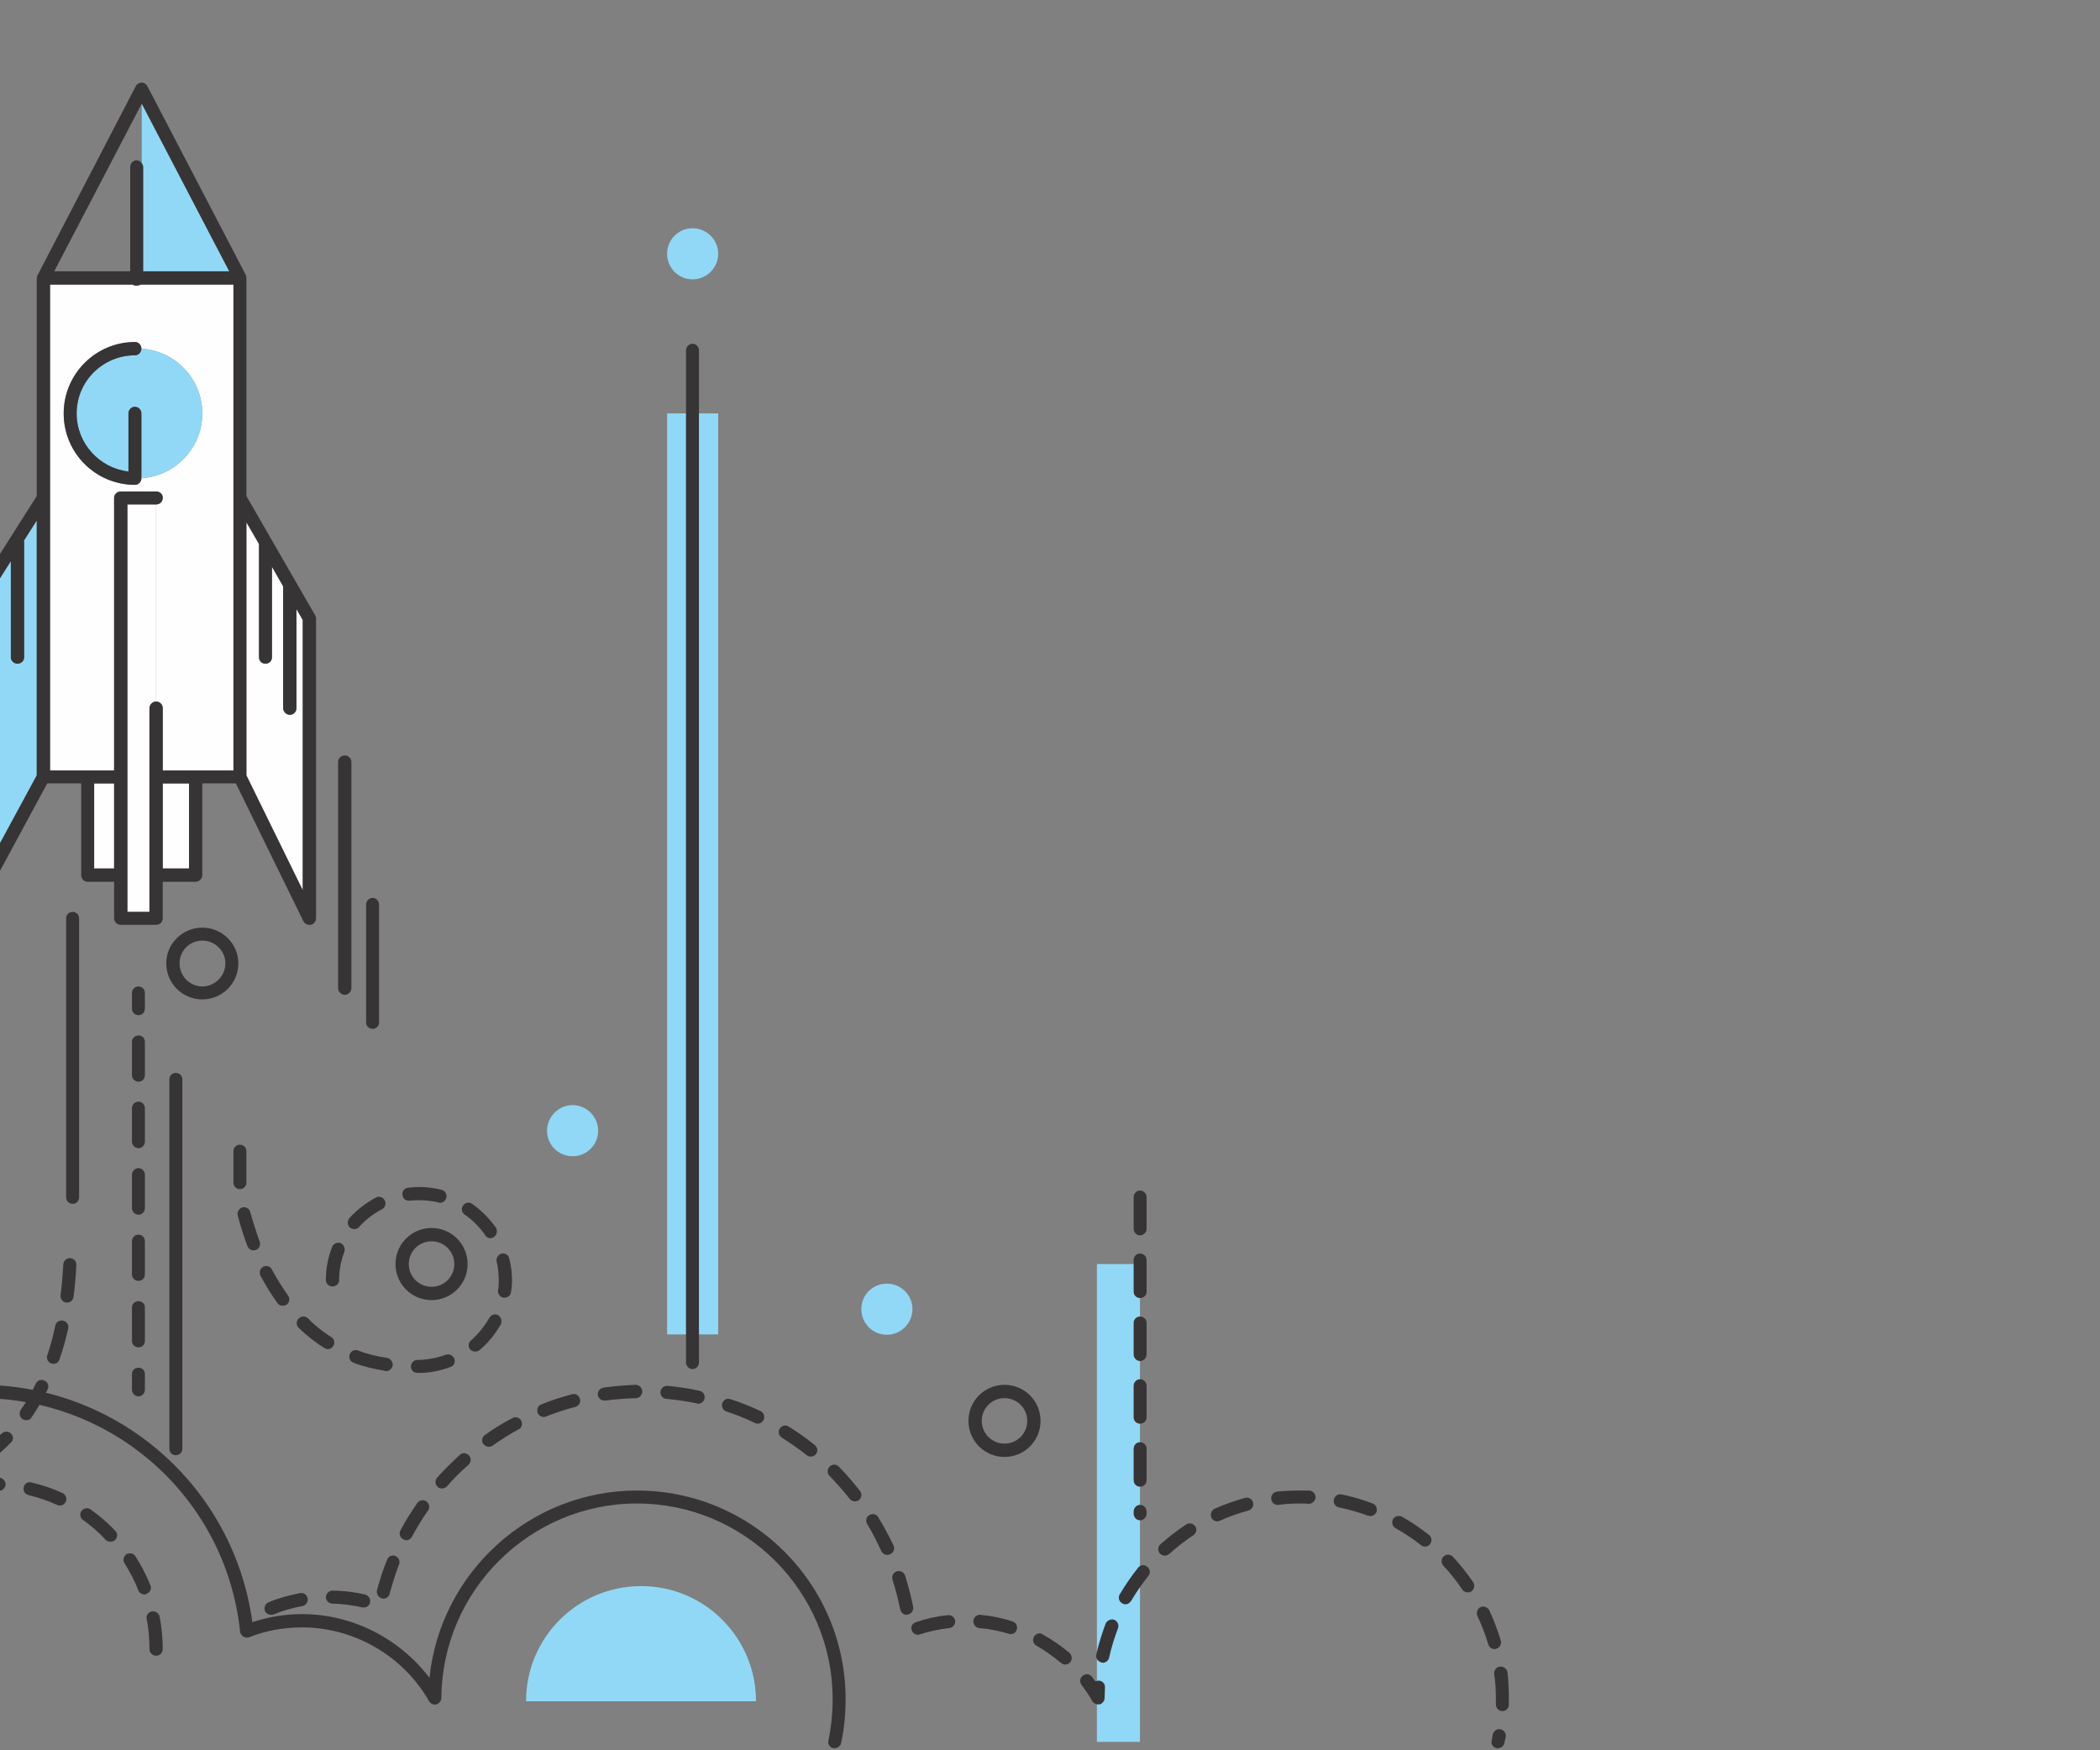 <?xml version="1.0" encoding="UTF-8"?>
<!DOCTYPE svg PUBLIC "-//W3C//DTD SVG 1.1//EN" "http://www.w3.org/Graphics/SVG/1.1/DTD/svg11.dtd">
<!-- Creator: CorelDRAW X7 -->
<svg xmlns="http://www.w3.org/2000/svg" xml:space="preserve" width="6in" height="5in" version="1.1" style="shape-rendering:geometricPrecision; text-rendering:geometricPrecision; image-rendering:optimizeQuality; fill-rule:evenodd; clip-rule:evenodd"
viewBox="0 0 6000 5000"
 xmlns:xlink="http://www.w3.org/1999/xlink">
 <rect x="0" y="0" width="6000" height="5000" fill="#808080" stroke="none"/>
 <defs>
  <style type="text/css">
   <![CDATA[
    .fil2 {fill:#FEFEFE}
    .fil1 {fill:#373435}
    .fil0 {fill:#91D8F7}
   ]]>
  </style>
 </defs>
 <g id="Layer_x0020_1">
  <polygon class="fil0" points="-2164,4976 -2287,4976 -2287,3611 -2164,3611 "/>
  <polygon class="fil0" points="3257,4976 3134,4976 3134,3611 3257,3611 "/>
  <polygon class="fil0" points="2052,3812 1906,3812 1906,1181 2052,1181 "/>
  <path class="fil1" d="M2385 4994c-1,0 -3,0 -4,0 -10,-2 -17,-12 -14,-22 8,-39 12,-78 12,-118 0,-308 -251,-559 -559,-559 -306,0 -557,249 -559,556 0,8 -6,15 -14,18 -8,2 -17,-2 -21,-9 -74,-130 -214,-211 -363,-211 -52,0 -103,9 -151,28 -6,2 -12,1 -17,-2 -5,-3 -8,-8 -9,-14 -40,-380 -360,-667 -743,-667 -355,0 -663,251 -734,597 -1,5 -4,10 -9,13 -5,2 -10,3 -15,1 -45,-16 -92,-24 -140,-24 -223,0 -407,174 -419,396 0,10 -8,17 -18,17l-401 0c-11,0 -19,-8 -19,-18 0,-11 8,-19 19,-19l383 0c22,-233 218,-413 455,-413 45,0 89,6 132,19 82,-353 401,-607 766,-607 394,0 725,290 778,678 46,-15 93,-23 142,-23 143,0 278,69 364,182 31,-300 286,-535 593,-535 329,0 596,267 596,596 0,43 -4,85 -13,126 -2,8 -10,14 -18,14z"/>
  <path class="fil1" d="M1727 4001c-9,0 -17,-6 -19,-16 -1,-10 6,-19 16,-21 30,-4 61,-7 92,-8 10,0 19,8 19,19 0,10 -8,19 -18,19 -29,1 -59,3 -87,7 -1,0 -2,0 -3,0zm268 9c-2,0 -3,0 -4,-1 -29,-6 -58,-10 -87,-13 -10,0 -18,-10 -17,-20 1,-10 10,-18 21,-17 30,3 61,7 90,14 11,2 17,12 15,22 -2,9 -10,15 -18,15zm-441 38c-8,0 -15,-5 -18,-12 -3,-10 1,-21 11,-24 28,-12 58,-21 87,-29 10,-3 20,3 23,13 3,10 -3,20 -13,23 -28,7 -56,17 -83,27 -3,1 -5,2 -7,2zm611 19c-3,0 -6,-1 -8,-2 -27,-13 -54,-24 -82,-33 -9,-3 -15,-14 -11,-24 3,-9 13,-15 23,-11 29,9 58,21 86,34 9,4 13,15 9,25 -4,7 -10,11 -17,11zm-769 66c-5,0 -11,-3 -15,-8 -6,-8 -4,-20 5,-26 25,-18 51,-34 78,-48 9,-5 20,-2 25,7 5,9 2,21 -7,25 -26,14 -51,30 -75,47 -3,2 -7,3 -11,3zm921 28c-4,0 -9,-1 -12,-4 -23,-18 -47,-35 -71,-50 -9,-6 -12,-17 -6,-26 5,-9 17,-11 25,-6 26,16 51,34 75,53 8,7 10,18 3,26 -3,5 -9,7 -14,7zm-1054 91c-5,0 -9,-1 -12,-4 -8,-7 -9,-19 -2,-27 20,-22 42,-44 65,-65 7,-7 19,-6 26,2 7,7 6,19 -1,26 -22,19 -43,40 -62,62 -4,4 -9,6 -14,6zm1180 37c-6,0 -12,-3 -15,-7 -18,-23 -38,-45 -58,-66 -7,-7 -7,-19 0,-26 7,-8 19,-8 27,0 21,21 41,45 60,69 7,8 5,20 -3,26 -3,3 -7,4 -11,4zm1207 10c-9,0 -17,-7 -18,-17 -1,-10 6,-19 16,-21 22,-2 45,-3 67,-3 8,0 17,0 26,0 10,1 18,9 18,20 -1,10 -10,18 -20,18 -8,-1 -16,-1 -24,-1 0,0 0,0 0,0 -21,0 -42,1 -63,4 0,0 -1,0 -2,0zm265 32c-2,0 -4,-1 -6,-1 -27,-10 -55,-18 -84,-24 -10,-2 -16,-12 -14,-22 2,-10 11,-17 22,-15 30,6 60,15 89,26 9,3 14,14 11,24 -3,7 -10,12 -18,12zm-437 15c-7,0 -14,-4 -17,-11 -4,-9 0,-20 9,-25 28,-12 58,-23 87,-31 10,-3 21,3 23,13 3,10 -3,20 -13,23 -28,8 -55,17 -81,29 -3,1 -6,2 -8,2zm-2317 54c-3,0 -6,-1 -9,-3 -9,-4 -13,-16 -8,-25 14,-27 31,-53 48,-78 6,-9 18,-11 26,-5 9,6 11,18 5,26 -17,24 -32,49 -46,75 -3,6 -10,10 -16,10zm2910 18c-4,0 -8,-1 -11,-4 -23,-18 -47,-34 -72,-48 -9,-5 -13,-16 -8,-26 5,-9 17,-12 26,-7 27,15 53,33 77,52 8,6 9,18 3,26 -4,5 -9,7 -15,7zm-1535 24c-8,0 -14,-4 -18,-11 -12,-26 -25,-52 -40,-77 -6,-9 -3,-21 6,-26 9,-5 20,-3 25,6 16,26 31,54 44,81 4,10 0,21 -10,25 -2,1 -5,2 -7,2zm792 2c-5,0 -10,-2 -14,-6 -7,-8 -6,-20 2,-27 23,-20 47,-39 73,-56 9,-6 20,-3 26,5 6,9 3,20 -6,26 -24,16 -47,34 -68,53 -4,3 -8,5 -13,5zm865 105c-6,0 -11,-3 -15,-8 -16,-24 -34,-47 -54,-68 -7,-8 -7,-20 1,-27 7,-7 19,-6 26,1 21,23 41,47 58,73 6,8 3,20 -5,26 -3,2 -7,3 -11,3zm-3098 18c-1,0 -3,-1 -4,-1 -10,-3 -16,-13 -14,-23 8,-29 17,-59 29,-87 3,-10 14,-15 24,-11 9,4 14,15 10,24 -10,27 -19,55 -27,84 -2,8 -9,14 -18,14zm2121 16c-4,0 -7,-1 -10,-3 -9,-5 -12,-16 -7,-25 16,-27 34,-53 53,-77 7,-8 18,-9 26,-2 8,6 10,18 3,26 -18,23 -35,47 -49,71 -4,6 -10,10 -16,10zm-2177 9c-1,0 -3,0 -4,0 -28,-7 -57,-10 -85,-11 -11,0 -19,-9 -19,-19 1,-10 9,-18 19,-18 0,0 0,0 0,0 32,0 63,4 93,11 10,3 17,13 14,23 -2,9 -9,14 -18,14zm1551 21c-9,0 -16,-7 -18,-16 -6,-28 -13,-57 -22,-84 -3,-10 2,-21 12,-24 10,-3 21,2 24,12 9,29 17,59 23,89 2,10 -5,20 -15,22 -1,0 -3,1 -4,1zm-1815 0c-8,0 -15,-4 -18,-11 -4,-10 1,-21 11,-25 28,-12 59,-20 89,-26 11,-2 20,5 22,15 2,10 -5,20 -15,22 -28,5 -56,13 -82,24 -3,1 -5,1 -7,1zm2113 55c-2,0 -4,0 -6,-1 -27,-8 -56,-14 -84,-16 -10,-1 -18,-11 -17,-21 1,-10 10,-18 20,-17 32,3 62,9 92,19 10,3 15,13 12,23 -2,8 -9,13 -17,13zm-266 2c-7,0 -15,-5 -17,-13 -4,-10 2,-20 12,-23 29,-10 60,-17 91,-20 10,-1 20,6 21,16 1,11 -7,20 -17,21 -28,3 -57,9 -84,18 -2,1 -4,1 -6,1zm1648 41c-8,0 -16,-6 -18,-14 -8,-28 -19,-55 -31,-81 -4,-9 0,-21 9,-25 9,-4 20,0 25,9 13,28 24,57 33,87 3,9 -3,20 -13,23 -2,0 -4,1 -5,1zm-1119 39c-2,0 -3,-1 -4,-1 -10,-2 -17,-12 -15,-22 7,-30 16,-60 27,-89 4,-9 15,-14 24,-11 10,4 15,15 11,25 -10,27 -19,55 -25,83 -2,9 -10,15 -18,15zm-108 5c-4,0 -8,-2 -12,-5 -22,-18 -45,-35 -70,-49 -9,-5 -12,-16 -7,-25 5,-9 16,-13 25,-7 27,15 53,33 77,53 7,7 8,19 2,26 -4,5 -9,7 -15,7zm95 114c-7,0 -13,-3 -17,-9 -9,-17 -20,-32 -31,-47 -6,-8 -5,-20 4,-26 8,-7 19,-5 26,3 3,4 6,9 10,13 3,-1 6,-2 10,-2 10,1 18,9 17,20 0,10 -1,20 -1,30 0,8 -6,15 -14,18 -1,0 -3,0 -4,0zm1155 19c-1,0 -1,0 -1,0 -10,0 -18,-9 -18,-19 0,-5 0,-10 0,-15 0,-24 -1,-48 -5,-72 -1,-10 6,-20 17,-21 10,-1 19,6 21,16 3,26 4,51 4,77 0,5 0,10 0,16 0,10 -8,18 -18,18zm-13 106c-1,0 -3,0 -4,0 -10,-2 -17,-12 -14,-22 1,-6 2,-11 3,-17 2,-10 12,-17 22,-15 10,2 17,12 15,22 -1,6 -3,12 -4,18 -2,8 -9,14 -18,14z"/>
  <path class="fil1" d="M-1926 3924c-9,0 -17,-7 -18,-16 -2,-10 5,-20 16,-21 30,-4 61,-7 91,-8 10,0 19,8 19,18 1,11 -8,19 -18,19 -29,1 -58,4 -87,8 -1,0 -2,0 -3,0zm268 8c-1,0 -2,0 -4,0 -28,-6 -57,-10 -86,-13 -11,-1 -18,-10 -17,-20 1,-10 10,-18 20,-17 30,3 61,7 91,13 10,2 16,12 14,22 -1,9 -9,15 -18,15zm-441 38c-7,0 -14,-4 -17,-11 -4,-10 1,-21 10,-25 29,-11 58,-21 88,-29 10,-2 20,4 22,14 3,10 -3,20 -13,23 -28,7 -56,16 -83,27 -2,1 -5,1 -7,1zm611 19c-3,0 -5,0 -8,-2 -26,-12 -54,-23 -81,-32 -10,-4 -15,-14 -12,-24 3,-10 14,-15 24,-12 29,10 57,22 85,35 9,4 13,15 9,24 -3,7 -10,11 -17,11zm-768 67c-6,0 -12,-3 -16,-8 -5,-9 -3,-20 5,-26 25,-18 51,-34 78,-49 9,-5 21,-1 25,8 5,9 2,20 -7,25 -26,14 -51,29 -74,46 -4,3 -7,4 -11,4zm920 28c-4,0 -8,-1 -12,-4 -22,-18 -46,-35 -71,-51 -9,-5 -12,-17 -6,-25 5,-9 17,-12 26,-6 26,16 51,34 75,53 8,6 9,18 3,26 -4,5 -10,7 -15,7zm-1054 91c-4,0 -9,-1 -12,-5 -8,-6 -9,-18 -2,-26 21,-23 42,-45 65,-65 8,-7 20,-6 26,1 7,8 7,20 -1,27 -22,19 -42,40 -62,62 -3,4 -9,6 -14,6zm1180 37c-6,0 -11,-3 -15,-8 -18,-23 -37,-45 -58,-65 -7,-8 -7,-20 1,-27 7,-7 19,-7 26,0 21,22 42,45 61,69 6,8 5,20 -4,27 -3,2 -7,4 -11,4zm-1282 110c-3,0 -6,0 -9,-2 -9,-5 -12,-16 -8,-25 15,-27 31,-54 48,-79 6,-8 18,-10 27,-4 8,6 10,17 4,26 -16,24 -32,49 -46,74 -3,7 -9,10 -16,10zm1375 43c-7,0 -14,-4 -17,-11 -12,-27 -26,-53 -41,-78 -5,-8 -3,-20 6,-25 9,-6 20,-3 26,6 16,26 30,53 43,81 4,10 0,21 -9,25 -3,1 -6,2 -8,2zm-1440 124c-2,0 -3,0 -5,0 -10,-3 -16,-13 -13,-23 7,-30 17,-59 28,-88 4,-9 15,-14 24,-10 10,3 15,14 11,24 -11,27 -20,55 -27,83 -2,9 -10,14 -18,14zm-57 26c-1,0 -2,0 -4,0 -28,-7 -56,-11 -85,-11 -10,0 -19,-9 -18,-19 0,-11 9,-19 19,-19 31,1 62,5 93,12 10,2 16,12 14,23 -2,8 -10,14 -19,14zm1552 20c-9,0 -17,-6 -19,-15 -5,-29 -13,-57 -22,-85 -3,-10 3,-20 13,-23 9,-3 20,2 23,12 9,29 17,59 23,89 2,10 -5,20 -15,22 -1,0 -2,0 -3,0zm-1816 1c-7,0 -14,-5 -17,-12 -4,-9 0,-20 10,-24 29,-12 59,-21 90,-26 10,-2 20,5 21,15 2,10 -4,20 -15,21 -28,6 -55,14 -82,24 -2,1 -5,2 -7,2z"/>
  <path class="fil1" d="M-1926 4350c-9,0 -17,-6 -18,-16 -2,-10 5,-19 16,-21 30,-4 61,-7 91,-8 10,0 19,8 19,19 1,10 -8,19 -18,19 -29,1 -58,3 -87,7 -1,0 -2,0 -3,0zm268 9c-1,0 -2,0 -4,-1 -28,-6 -57,-10 -86,-13 -11,0 -18,-10 -17,-20 1,-10 10,-18 20,-17 30,3 61,7 91,14 10,2 16,12 14,22 -1,9 -9,15 -18,15zm-441 38c-7,0 -14,-5 -17,-12 -4,-10 1,-21 10,-24 29,-12 58,-21 88,-29 10,-3 20,3 22,13 3,10 -3,20 -13,23 -28,7 -56,17 -83,27 -2,1 -5,2 -7,2zm611 19c-3,0 -5,-1 -8,-2 -26,-13 -54,-24 -81,-33 -10,-3 -15,-14 -12,-24 3,-9 14,-15 24,-11 29,9 57,21 85,34 9,4 13,15 9,25 -3,7 -10,11 -17,11zm-768 66c-6,0 -12,-3 -16,-8 -5,-8 -3,-20 5,-26 25,-18 51,-34 78,-48 9,-5 21,-2 25,7 5,9 2,21 -7,26 -26,13 -51,29 -74,46 -4,2 -7,3 -11,3zm920 28c-4,0 -8,-1 -12,-4 -22,-18 -46,-35 -71,-50 -9,-6 -12,-17 -6,-26 5,-9 17,-11 26,-6 26,16 51,34 75,53 8,7 9,18 3,26 -4,5 -10,7 -15,7zm-1054 92c-4,0 -9,-2 -12,-5 -8,-7 -9,-19 -2,-27 21,-22 42,-44 65,-65 8,-7 20,-6 26,2 7,7 7,19 -1,26 -22,20 -42,40 -62,62 -3,4 -9,7 -14,7zm1180 36c-6,0 -11,-3 -15,-7 -18,-23 -37,-45 -58,-66 -7,-7 -7,-19 1,-26 7,-8 19,-8 26,0 21,21 42,45 61,69 6,8 5,20 -4,26 -3,3 -7,4 -11,4zm-1282 111c-3,0 -6,-1 -9,-3 -9,-4 -12,-16 -8,-25 15,-27 31,-53 48,-78 6,-9 18,-11 27,-5 8,6 10,18 4,26 -16,24 -32,49 -46,75 -3,6 -9,10 -16,10zm1375 42c-7,0 -14,-4 -17,-11 -12,-26 -26,-52 -41,-77 -5,-9 -3,-21 6,-26 9,-5 20,-3 26,6 16,26 30,54 43,81 4,10 0,21 -9,25 -3,1 -6,2 -8,2zm-1440 125c-2,0 -3,-1 -5,-1 -10,-3 -16,-13 -13,-23 7,-29 17,-59 28,-87 4,-10 15,-15 24,-11 10,4 15,15 11,24 -11,27 -20,55 -27,84 -2,8 -10,14 -18,14zm-57 25c-1,0 -2,0 -4,0 -28,-7 -56,-10 -85,-11 -10,0 -19,-9 -18,-19 0,-10 9,-19 19,-18 31,0 62,4 93,11 10,3 16,13 14,23 -2,9 -10,14 -19,14zm1552 21c-9,0 -17,-7 -19,-16 -5,-28 -13,-57 -22,-84 -3,-10 3,-21 13,-24 9,-3 20,2 23,12 9,29 17,59 23,89 2,10 -5,20 -15,22 -1,0 -2,1 -3,1zm-1816 0c-7,0 -14,-4 -17,-11 -4,-10 0,-21 10,-25 29,-12 59,-20 90,-26 10,-2 20,5 21,15 2,10 -4,20 -15,22 -28,5 -55,13 -82,24 -2,1 -5,1 -7,1z"/>
  <path class="fil1" d="M396 2900c-11,0 -19,-8 -19,-19l0 -44c0,-11 8,-19 19,-19 10,0 18,8 18,19l0 44c0,11 -8,19 -18,19z"/>
  <path class="fil1" d="M396 3090c-11,0 -19,-8 -19,-19l0 -95c0,-10 8,-18 19,-18 10,0 18,8 18,18l0 95c0,11 -8,19 -18,19zm0 190c-11,0 -19,-9 -19,-19l0 -95c0,-10 8,-19 19,-19 10,0 18,9 18,19l0 95c0,10 -8,19 -18,19zm0 190c-11,0 -19,-9 -19,-19l0 -95c0,-10 8,-19 19,-19 10,0 18,9 18,19l0 95c0,10 -8,19 -18,19zm0 189c-11,0 -19,-8 -19,-18l0 -95c0,-11 8,-19 19,-19 10,0 18,8 18,19l0 95c0,10 -8,18 -18,18zm0 190c-11,0 -19,-8 -19,-19l0 -95c0,-10 8,-18 19,-18 10,0 18,8 18,18l0 95c0,11 -8,19 -18,19z"/>
  <path class="fil1" d="M396 3989c-11,0 -19,-9 -19,-19l0 -45c0,-10 8,-18 19,-18 10,0 18,8 18,18l0 45c0,10 -8,19 -18,19z"/>
  <polygon class="fil2" points="208,2623 208,3420 "/>
  <path class="fil1" d="M208 3439c-11,0 -19,-8 -19,-19l0 -797c0,-10 8,-18 19,-18 10,0 18,8 18,18l0 797c0,11 -8,19 -18,19z"/>
  <path class="fil1" d="M502 4157c-10,0 -18,-8 -18,-18l0 -1056c0,-10 8,-18 18,-18 11,0 19,8 19,18l0 1056c0,10 -8,18 -19,18z"/>
  <path class="fil1" d="M192 3721c-1,0 -2,0 -3,0 -10,-1 -17,-11 -16,-21 4,-29 6,-58 8,-88 0,-10 9,-18 19,-18 11,1 19,9 18,20 -1,30 -4,61 -8,91 -1,9 -9,16 -18,16zm-563 45c-9,0 -16,-5 -19,-14 -2,-10 4,-20 14,-23 31,-7 64,-9 96,-6 10,1 17,11 16,21 -1,10 -10,18 -20,16 -28,-3 -56,-1 -83,6 -1,0 -3,0 -4,0zm244 76c-5,0 -10,-2 -14,-7 -18,-20 -40,-37 -65,-50 -9,-5 -12,-16 -8,-26 5,-9 17,-12 26,-8 28,15 54,35 75,60 7,7 7,19 -1,26 -4,3 -8,5 -13,5zm-388 25c-4,0 -8,-1 -11,-3 -8,-6 -11,-18 -5,-26 18,-27 41,-50 68,-69 8,-5 20,-3 26,5 6,8 4,20 -5,26 -23,16 -42,36 -58,59 -3,5 -9,8 -15,8zm668 29c-2,0 -4,0 -6,-1 -10,-3 -15,-14 -12,-23 9,-27 17,-56 23,-85 2,-10 12,-17 23,-14 10,2 16,12 14,22 -7,31 -15,60 -25,88 -2,8 -9,13 -17,13zm-217 110c-10,0 -19,-9 -19,-19 0,-28 -5,-55 -15,-81 -3,-10 1,-21 11,-24 10,-4 21,1 24,11 12,30 18,62 18,94 0,10 -9,19 -19,19zm-492 32c-9,0 -17,-7 -18,-16 -2,-12 -3,-23 -3,-35 0,-21 3,-41 7,-61 3,-10 13,-17 23,-14 10,2 16,12 14,22 -4,17 -6,35 -6,53 0,10 0,20 2,30 1,10 -6,19 -16,21 -1,0 -2,0 -3,0zm631 19c-4,0 -7,-1 -11,-3 -8,-6 -10,-17 -5,-26 16,-23 31,-48 43,-75 5,-10 16,-14 25,-9 10,4 14,16 9,25 -14,29 -29,56 -46,80 -3,6 -9,8 -15,8zm-126 127c-6,0 -12,-3 -16,-9 -5,-8 -3,-20 6,-26 23,-15 45,-33 66,-54 7,-7 19,-7 26,0 8,7 8,19 0,26 -22,23 -46,43 -72,60 -3,2 -6,3 -10,3zm-421 8c-4,0 -8,-2 -12,-5 -25,-21 -45,-46 -61,-74 -5,-9 -1,-20 8,-25 9,-5 20,-2 25,7 13,24 31,46 52,64 8,7 9,18 2,26 -3,5 -8,7 -14,7zm255 55c-9,0 -17,-7 -19,-16 -1,-10 6,-20 16,-21 29,-5 57,-12 83,-22 9,-4 20,1 24,11 3,10 -1,20 -11,24 -29,11 -59,19 -90,24 -1,0 -2,0 -3,0zm-90 6c0,0 0,0 0,0l-5 0c-30,-1 -60,-7 -89,-17 -10,-4 -15,-15 -11,-24 3,-10 14,-15 24,-11 25,9 51,14 77,14l5 0c10,1 18,9 18,19 0,11 -9,19 -19,19z"/>
  <path class="fil2" d="M-263 4516c-36,0 -65,30 -65,66 0,36 29,65 65,65 36,0 66,-29 66,-65 0,-36 -30,-66 -66,-66zm0 169c-57,0 -103,-46 -103,-103 0,-57 46,-103 103,-103 57,0 103,46 103,103 0,57 -46,103 -103,103z"/>
  <path class="fil0" d="M-1052 3230c0,47 -38,84 -85,84 -46,0 -84,-37 -84,-84 0,-46 38,-84 84,-84 47,0 85,38 85,84z"/>
  <path class="fil1" d="M685 3397c-10,0 -18,-8 -18,-19l0 -89c0,-11 8,-19 18,-19 11,0 19,8 19,19l0 89c0,11 -8,19 -19,19zm572 39c-1,0 -3,0 -4,-1 -27,-6 -55,-8 -83,-5 -10,1 -19,-6 -20,-16 -2,-11 6,-20 16,-21 32,-4 65,-2 96,6 10,3 16,13 13,23 -2,8 -9,14 -18,14zm-245 75c-4,0 -8,-1 -12,-4 -8,-7 -8,-19 -2,-27 22,-24 48,-44 76,-59 9,-5 21,-1 25,8 5,9 2,20 -7,25 -25,13 -47,30 -66,51 -3,4 -8,6 -14,6zm389 26c-6,0 -12,-3 -15,-9 -16,-23 -35,-42 -58,-58 -9,-6 -11,-18 -5,-26 6,-9 18,-11 26,-5 27,19 49,42 68,68 5,9 3,21 -5,26 -4,3 -7,4 -11,4zm-677 35c-7,0 -14,-5 -17,-12 -11,-29 -20,-59 -28,-88 -2,-10 4,-20 14,-23 10,-2 20,4 22,14 8,28 17,56 27,84 3,9 -1,20 -11,24 -2,0 -5,1 -7,1zm226 103c-10,0 -19,-8 -19,-18 0,-33 6,-65 18,-95 3,-9 14,-14 24,-11 9,4 14,15 11,25 -10,25 -15,53 -15,81 0,10 -9,18 -19,18zm492 32c-1,0 -2,0 -3,0 -10,-1 -17,-10 -16,-21 2,-9 2,-19 2,-29 0,-18 -2,-36 -6,-53 -2,-10 4,-20 14,-23 10,-2 20,4 22,14 5,20 8,41 8,62 0,11 -1,23 -3,34 -1,10 -9,16 -18,16zm-634 23c-6,0 -12,-2 -15,-7 -18,-25 -34,-51 -49,-79 -4,-9 -1,-21 8,-25 9,-5 21,-2 25,8 14,26 30,51 46,74 6,8 4,20 -4,26 -3,2 -7,3 -11,3zm129 124c-4,0 -7,-1 -10,-3 -26,-16 -51,-36 -74,-58 -7,-7 -7,-19 0,-26 7,-8 19,-8 27,-1 20,21 43,39 67,54 8,5 11,17 5,25 -3,6 -9,9 -15,9zm421 7c-6,0 -11,-2 -15,-6 -6,-8 -5,-20 3,-26 21,-19 38,-40 52,-64 5,-9 16,-13 25,-8 9,5 12,17 8,26 -16,28 -36,53 -61,74 -4,3 -8,4 -12,4zm-255 56c-1,0 -2,-1 -3,-1 -31,-5 -61,-12 -90,-23 -10,-4 -14,-14 -11,-24 4,-10 15,-15 24,-11 26,10 54,17 83,21 10,2 17,12 16,22 -2,9 -10,16 -19,16zm90 5c-11,0 -19,-8 -19,-18 0,-10 8,-19 18,-19l4 0c27,-1 53,-6 78,-15 10,-3 20,2 24,11 4,10 -1,21 -11,24 -29,11 -59,17 -90,17l-4 0c0,0 0,0 0,0z"/>
  <path class="fil1" d="M1233 3546c-36,0 -65,29 -65,65 0,36 29,65 65,65 36,0 65,-29 65,-65 0,-36 -29,-65 -65,-65zm0 168c-57,0 -103,-46 -103,-103 0,-57 46,-103 103,-103 57,0 103,46 103,103 0,57 -46,103 -103,103z"/>
  <path class="fil1" d="M-1520 3165c-36,0 -65,29 -65,65 0,36 29,66 65,66 36,0 66,-30 66,-66 0,-36 -30,-65 -66,-65zm0 168c-57,0 -103,-46 -103,-103 0,-56 46,-103 103,-103 57,0 103,47 103,103 0,57 -46,103 -103,103z"/>
  <path class="fil1" d="M2870 3994c-36,0 -65,29 -65,65 0,36 29,65 65,65 36,0 65,-29 65,-65 0,-36 -29,-65 -65,-65zm0 168c-57,0 -103,-46 -103,-103 0,-57 46,-103 103,-103 57,0 103,46 103,103 0,57 -46,103 -103,103z"/>
  <path class="fil1" d="M578 2687c-36,0 -65,29 -65,65 0,36 29,66 65,66 36,0 66,-30 66,-66 0,-36 -30,-65 -66,-65zm0 168c-57,0 -103,-46 -103,-103 0,-56 46,-102 103,-102 57,0 103,46 103,102 0,57 -46,103 -103,103z"/>
  <path class="fil1" d="M-626 1384c-30,0 -54,24 -54,54 0,30 24,55 54,55 30,0 55,-25 55,-55 0,-30 -25,-54 -55,-54zm0 146c-50,0 -91,-41 -91,-92 0,-50 41,-91 91,-91 51,0 92,41 92,91 0,51 -41,92 -92,92z"/>
  <path class="fil0" d="M2052 725c0,40 -33,73 -73,73 -41,0 -73,-33 -73,-73 0,-40 32,-73 73,-73 40,0 73,33 73,73z"/>
  <path class="fil0" d="M-1563 3561c0,40 -33,73 -73,73 -40,0 -73,-33 -73,-73 0,-41 33,-73 73,-73 40,0 73,32 73,73z"/>
  <path class="fil0" d="M1709 3230c0,41 -33,73 -73,73 -40,0 -73,-32 -73,-73 0,-40 33,-73 73,-73 40,0 73,33 73,73z"/>
  <path class="fil0" d="M2607 3740c0,40 -33,73 -73,73 -41,0 -73,-33 -73,-73 0,-41 32,-73 73,-73 40,0 73,32 73,73z"/>
  <path class="fil1" d="M-626 1777c-10,0 -18,-9 -18,-19l0 -90c0,-10 8,-18 18,-18 11,0 19,8 19,18l0 90c0,10 -8,19 -19,19zm0 179c-10,0 -18,-8 -18,-18l0 -90c0,-10 8,-19 18,-19 11,0 19,9 19,19l0 90c0,10 -8,18 -19,18zm0 180c-10,0 -18,-8 -18,-19l0 -89c0,-11 8,-19 18,-19 11,0 19,8 19,19l0 89c0,11 -8,19 -19,19zm0 180c-10,0 -18,-9 -18,-19l0 -90c0,-10 8,-19 18,-19 11,0 19,9 19,19l0 90c0,10 -8,19 -19,19zm0 179c-10,0 -18,-8 -18,-19l0 -89c0,-11 8,-19 18,-19 11,0 19,8 19,19l0 89c0,11 -8,19 -19,19zm0 180c-10,0 -18,-9 -18,-19l0 -90c0,-10 8,-18 18,-18 11,0 19,8 19,18l0 90c0,10 -8,19 -19,19zm0 179c-10,0 -18,-8 -18,-18l0 -90c0,-10 8,-19 18,-19 11,0 19,9 19,19l0 90c0,10 -8,18 -19,18zm0 180c-10,0 -18,-8 -18,-19l0 -90c0,-10 8,-18 18,-18 11,0 19,8 19,18l0 90c0,11 -8,19 -19,19zm0 180c-10,0 -18,-9 -18,-19l0 -90c0,-10 8,-19 18,-19 11,0 19,9 19,19l0 90c0,10 -8,19 -19,19zm0 179c-10,0 -18,-8 -18,-19l0 -89c0,-11 8,-19 18,-19 11,0 19,8 19,19l0 89c0,11 -8,19 -19,19zm0 180c-10,0 -18,-9 -18,-19l0 -90c0,-10 8,-18 18,-18 11,0 19,8 19,18l0 90c0,10 -8,19 -19,19z"/>
  <path class="fil1" d="M1979 3911c-11,0 -19,-9 -19,-19l0 -2891c0,-10 8,-19 19,-19 10,0 18,9 18,19l0 2891c0,10 -8,19 -18,19z"/>
  <path class="fil1" d="M-1137 4078c-10,0 -18,-9 -18,-19l0 -639c0,-10 8,-19 18,-19 11,0 19,9 19,19l0 639c0,10 -8,19 -19,19z"/>
  <path class="fil1" d="M985 2842c-10,0 -19,-9 -19,-19l0 -646c0,-11 9,-19 19,-19 10,0 19,8 19,19l0 646c0,10 -9,19 -19,19z"/>
  <path class="fil1" d="M-347 2378c-10,0 -19,-8 -19,-18l0 -337c0,-10 9,-19 19,-19 10,0 19,9 19,19l0 337c0,10 -9,18 -19,18z"/>
  <path class="fil1" d="M1065 2939c-11,0 -19,-8 -19,-18l0 -337c0,-10 8,-19 19,-19 10,0 18,9 18,19l0 337c0,10 -8,18 -18,18z"/>
  <path class="fil1" d="M-92 4263c-10,0 -18,-7 -19,-16 -1,-10 6,-20 16,-21 31,-4 62,-6 93,-5 10,1 18,10 18,20 -1,10 -9,18 -20,18 -28,-1 -57,0 -86,4 -1,0 -1,0 -2,0zm263 38c-3,0 -6,-1 -8,-2 -26,-12 -54,-21 -81,-28 -11,-2 -17,-13 -14,-23 2,-10 12,-16 22,-13 30,7 60,17 88,30 10,4 14,16 10,25 -4,7 -10,11 -17,11zm-432 20c-6,0 -13,-3 -16,-9 -5,-9 -2,-20 7,-25 27,-16 55,-29 84,-39 10,-4 21,2 24,11 4,10 -2,21 -11,24 -27,10 -54,22 -79,36 -3,2 -6,2 -9,2zm577 83c-5,0 -10,-1 -14,-5 -19,-21 -41,-40 -65,-57 -8,-6 -10,-17 -4,-26 6,-8 18,-10 26,-4 25,18 49,38 70,61 8,7 7,19 0,26 -4,4 -8,5 -13,5zm-712 34c-4,0 -8,-1 -11,-4 -9,-6 -10,-18 -4,-26 20,-24 41,-47 65,-67 8,-7 19,-6 26,2 7,7 6,19 -2,26 -21,19 -41,40 -59,62 -4,5 -9,7 -15,7zm809 117c-8,0 -15,-5 -18,-12 -10,-27 -24,-53 -39,-77 -6,-8 -3,-20 5,-26 9,-5 21,-3 26,6 17,26 31,54 43,83 4,9 -1,20 -11,24 -2,1 -4,2 -6,2zm-891 42c-1,0 -3,0 -5,-1 -10,-3 -16,-13 -13,-23 9,-30 21,-59 35,-86 5,-10 16,-13 25,-9 9,5 13,16 8,26 -13,25 -24,52 -32,80 -2,8 -10,13 -18,13zm-19 133c-1,0 -2,0 -3,0 0,0 -17,-3 -42,-4 -10,0 -19,-9 -18,-19 0,-11 9,-19 19,-18 10,0 19,1 26,1 0,-8 1,-17 2,-25 1,-11 10,-18 20,-17 11,1 18,10 17,20 -1,14 -2,29 -2,43 0,6 -2,11 -6,14 -4,3 -8,5 -13,5zm943 0c-10,0 -19,-9 -19,-19 0,-29 -2,-58 -8,-86 -2,-10 5,-20 15,-22 10,-1 20,5 22,15 6,31 9,62 9,93 0,10 -8,19 -19,19zm-1163 25c-7,0 -14,-5 -17,-11 -5,-10 0,-21 9,-25 27,-12 57,-21 91,-26 10,-1 20,6 21,16 2,10 -5,20 -15,21 -31,5 -58,12 -82,23 -2,1 -5,2 -7,2zm-111 123c-2,0 -4,0 -5,0 -10,-3 -16,-14 -13,-24 9,-30 23,-56 42,-78 7,-8 19,-9 27,-2 8,7 8,18 2,26 -16,18 -28,40 -35,65 -3,8 -10,13 -18,13z"/>
  <path class="fil0" d="M1503 4860c0,-182 147,-329 329,-329 181,0 328,147 328,329l-657 0z"/>
  <path class="fil2" d="M404 1366l0 0c0,5 -2,10 -5,13 -4,4 -8,6 -13,6 -113,0 -204,-91 -204,-204 0,-112 91,-204 204,-204 10,0 18,9 18,19 0,0 0,0 0,0 97,6 174,87 174,185 0,98 -77,179 -174,185zm-2 -553c-4,2 -7,3 -12,3 -4,0 -8,-1 -11,-3l-236 0 0 609 0 779 107 0 76 0 0 -779c0,-10 9,-18 19,-18l101 0c11,0 19,8 19,18 0,11 -8,19 -19,19l0 563c11,0 19,9 19,19l0 178 94 0 108 0 0 -779 0 -609 -265 0z"/>
  <path class="fil0" d="M404 996c0,10 -8,19 -18,19 -92,0 -167,74 -167,166 0,86 65,156 148,166l0 -166c0,-10 8,-19 18,-19 0,0 0,0 0,0 11,0 19,9 19,19l0 185c97,-6 174,-87 174,-185 0,-98 -77,-179 -174,-185z"/>
  <polygon class="fil2" points="540,2481 540,2238 465,2238 465,2481 "/>
  <polygon class="fil2" points="269,2481 326,2481 326,2238 269,2238 "/>
  <path class="fil0" d="M69 1878c0,10 -9,18 -19,18 -10,0 -19,-8 -19,-18l0 -275 -107 169 0 777 181 -334 0 -728 -37 58c1,1 1,3 1,4l0 329z"/>
  <path class="fil2" d="M758 1896c-10,0 -18,-8 -18,-18l0 -324 -36 -62 0 723 161 328 0 -772 -18 -31 0 283c0,10 -8,19 -19,19 -10,0 -19,-9 -19,-19l0 -348 -32 -56 0 259c0,10 -8,18 -19,18z"/>
  <path class="fil2" d="M446 1441l-82 0 0 1164 63 0 0 -582c0,-10 9,-19 19,-19l0 0 0 -563z"/>
  <path class="fil0" d="M409 477l0 298 246 0 -250 -479 0 170c2,3 4,7 4,11z"/>
  <path class="fil1" d="M865 2543l-161 -328 0 -723 36 62 0 324c0,10 8,18 18,18 11,0 19,-8 19,-18l0 -259 32 56 0 348c0,10 9,19 19,19 11,0 19,-9 19,-19l0 -283 18 31 0 772zm-400 -342l0 -178c0,-10 -8,-19 -19,-19l0 0c-10,0 -19,9 -19,19l0 582 -63 0 0 -1164 82 0c11,0 19,-8 19,-19 0,-10 -8,-18 -19,-18l-101 0c-10,0 -19,8 -19,18l0 779 -76 0 -107 0 0 -779 0 -609 236 0c3,2 7,3 11,3 5,0 8,-1 12,-3l265 0 0 609 0 779 -108 0 -94 0zm75 280l-75 0 0 -243 75 0 0 243zm-214 0l-57 0 0 -243 57 0 0 243zm79 -2185l250 479 -246 0 0 -298c0,-4 -2,-8 -4,-11 -4,-5 -9,-8 -15,-8 -10,0 -18,9 -18,19l0 298 -217 0 250 -479zm-300 1919l-181 334 0 -777 107 -169 0 275c0,10 9,18 19,18 10,0 19,-8 19,-18l0 -329c0,-1 0,-3 -1,-4l37 -58 0 728zm795 -458l-196 -340 0 -622c0,0 0,-1 0,-1 0,-4 -1,-8 -3,-11l-280 -537c-3,-6 -9,-10 -16,-10 -7,0 -14,4 -17,10l-280 539c0,0 0,1 -1,1 0,1 -1,2 -1,3 0,0 0,1 0,1 0,1 0,2 0,4 0,0 -1,0 -1,0l0 623 -215 339c-2,3 -3,7 -3,10l0 857c0,9 6,16 14,18 1,1 3,1 4,1 7,0 14,-4 17,-10l213 -394 97 0 0 262c0,10 8,19 18,19l76 0 0 104c0,11 9,19 19,19l101 0c11,0 19,-8 19,-19l0 -104 94 0c10,0 19,-9 19,-19l0 -262 96 0 193 394c3,6 10,10 17,10 1,0 3,0 4,0 9,-2 15,-10 15,-19l0 -857c0,-3 -1,-6 -3,-9z"/>
  <path class="fil1" d="M-263 2087c-10,0 -19,9 -19,19l0 646c0,11 9,19 19,19 10,0 19,-8 19,-19l0 -646c0,-10 -9,-19 -19,-19z"/>
  <path class="fil1" d="M386 1015c10,0 18,-9 18,-19 0,0 0,0 0,0 0,-10 -8,-19 -18,-19 -113,0 -204,92 -204,204 0,113 91,204 204,204 5,0 9,-2 13,-6 3,-3 5,-8 5,-13l0 0 0 -185c0,-10 -8,-19 -19,-19 0,0 0,0 0,0 -10,0 -18,9 -18,19l0 166c-83,-10 -148,-80 -148,-166 0,-92 75,-166 167,-166z"/>
  <path class="fil1" d="M3257 3529c-10,0 -18,-9 -18,-19l0 -90c0,-10 8,-19 18,-19 11,0 19,9 19,19l0 90c0,10 -8,19 -19,19zm0 179c-10,0 -18,-8 -18,-18l0 -90c0,-11 8,-19 18,-19 11,0 19,8 19,19l0 90c0,10 -8,18 -19,18zm0 180c-10,0 -18,-9 -18,-19l0 -90c0,-10 8,-18 18,-18 11,0 19,8 19,18l0 90c0,10 -8,19 -19,19zm0 179c-10,0 -18,-8 -18,-18l0 -90c0,-10 8,-19 18,-19 11,0 19,9 19,19l0 90c0,10 -8,18 -19,18zm0 180c-10,0 -18,-8 -18,-19l0 -89c0,-11 8,-19 18,-19 11,0 19,8 19,19l0 89c0,11 -8,19 -19,19zm0 96c-10,0 -18,-9 -18,-19l0 -6c0,-10 8,-19 18,-19 11,0 19,9 19,19l0 6c0,10 -8,19 -19,19z"/>
 </g>
</svg>
